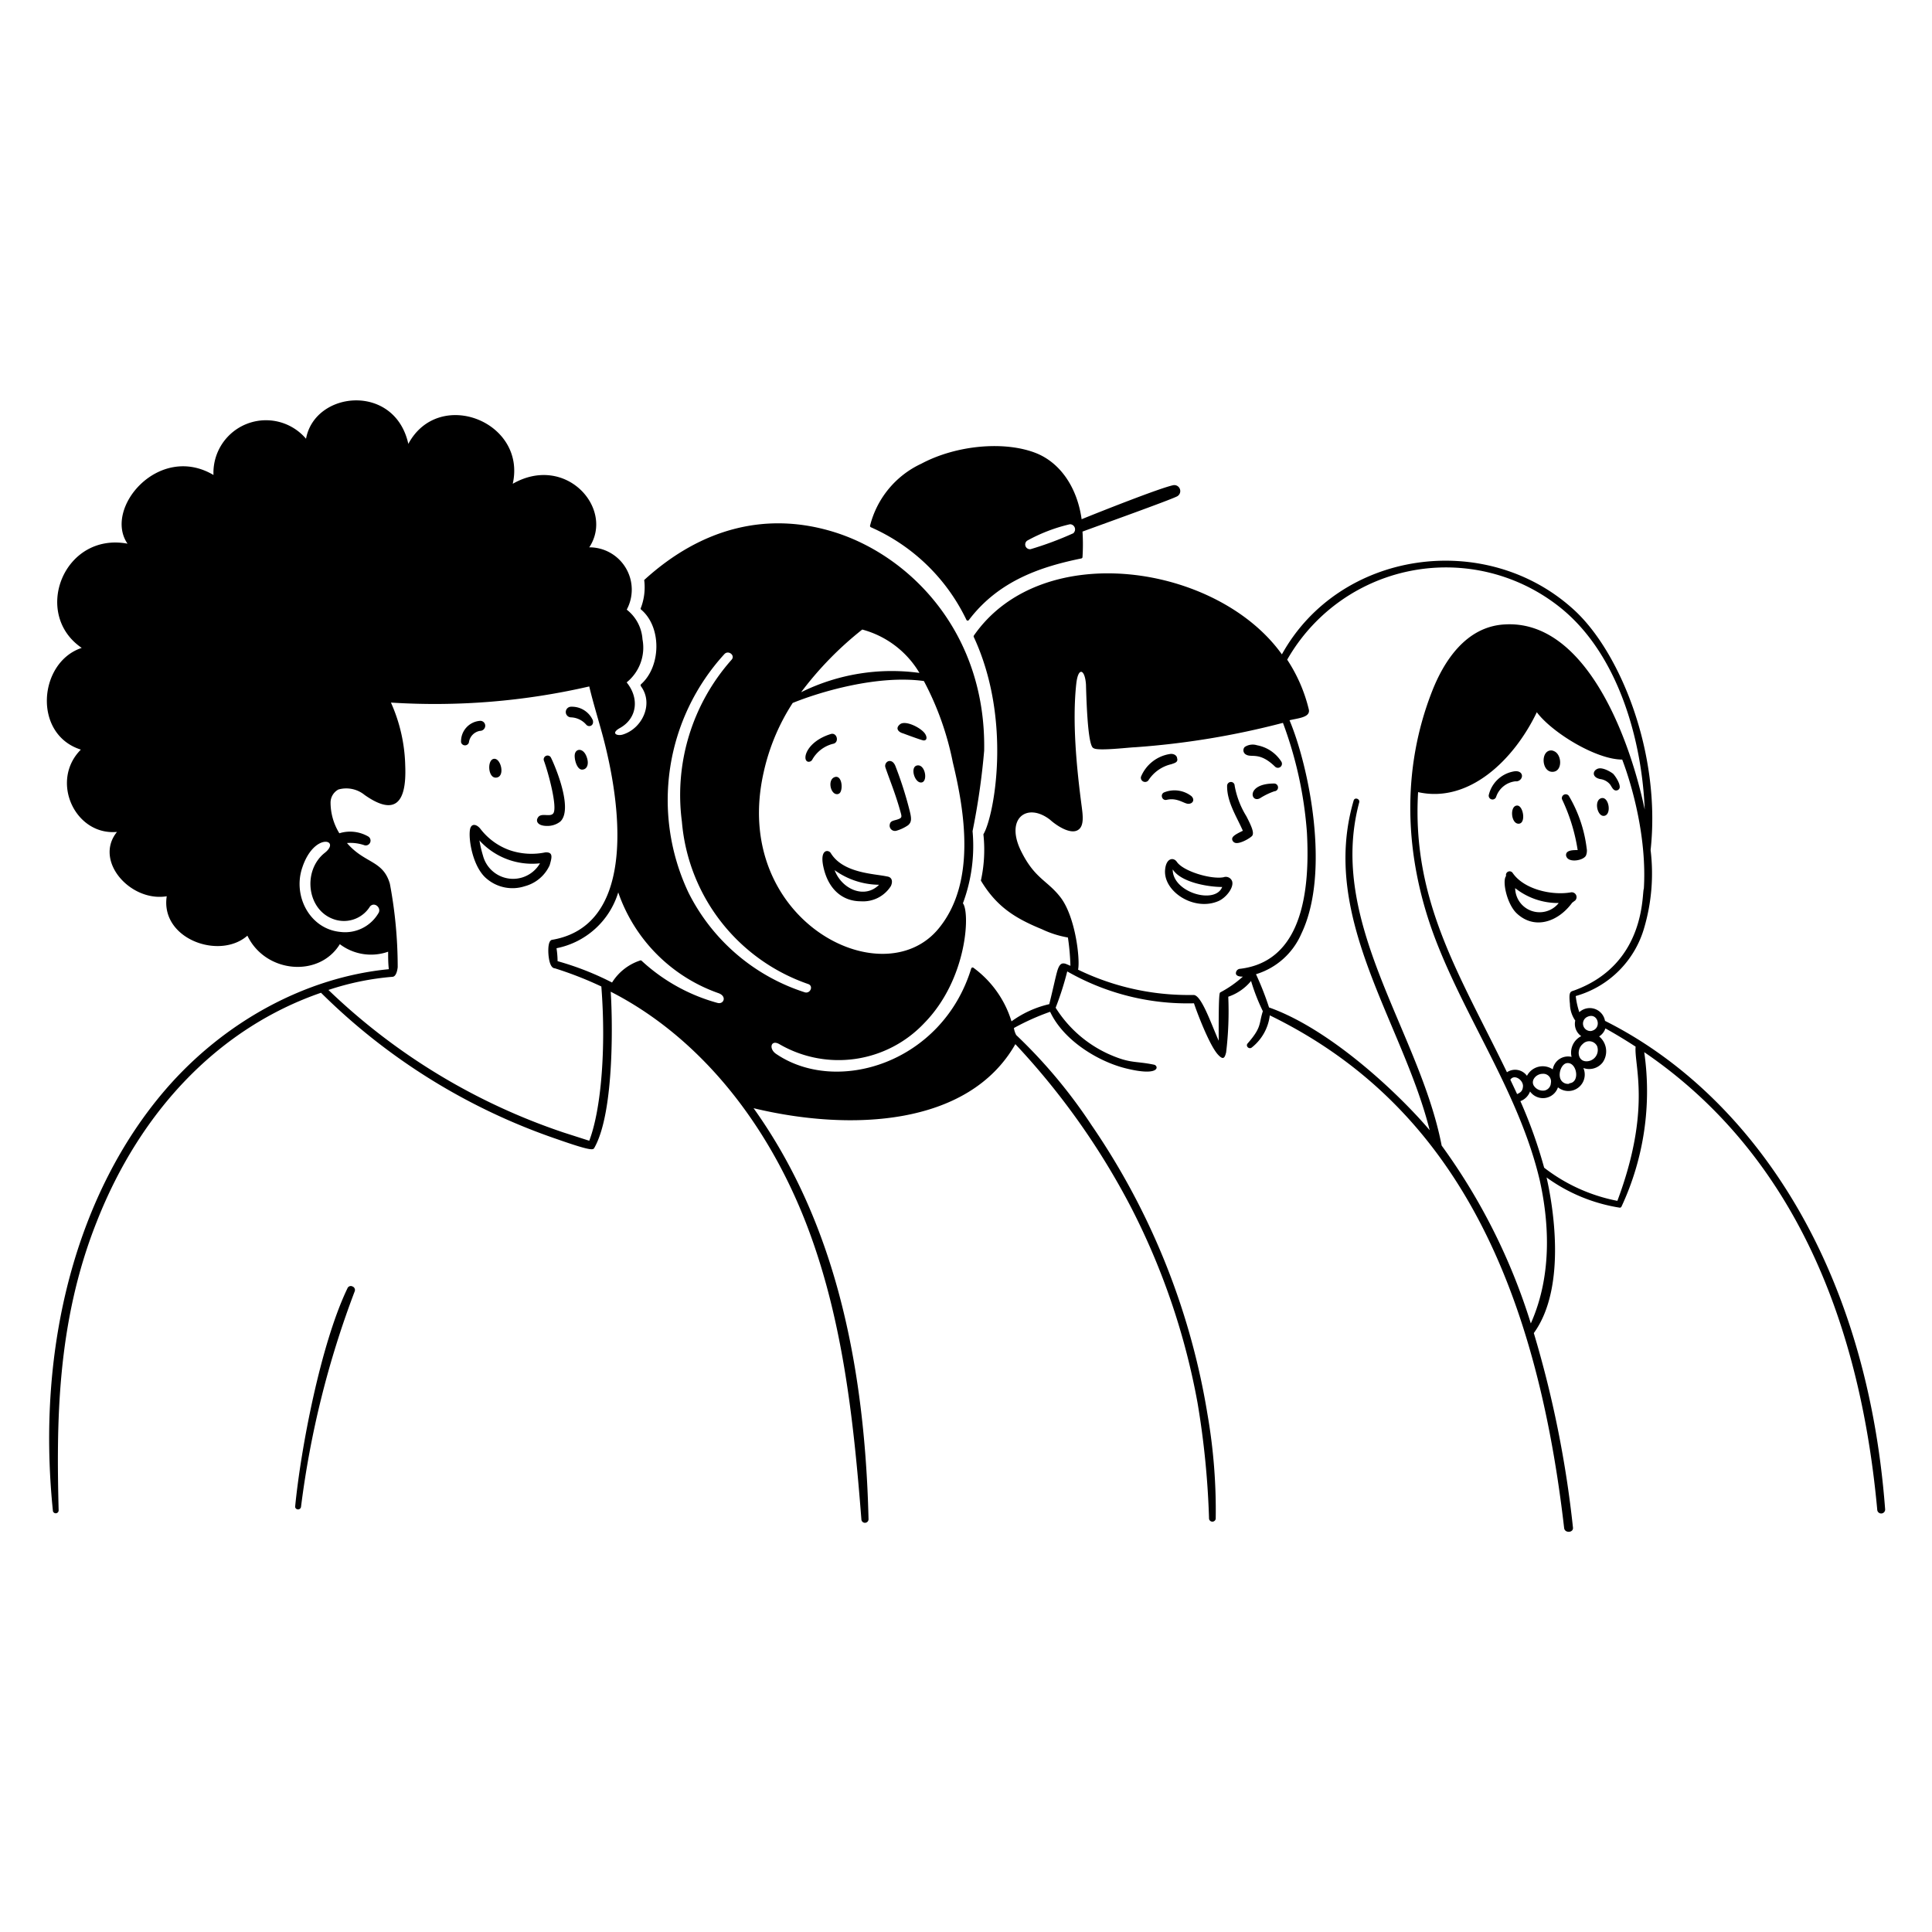 <svg xmlns="http://www.w3.org/2000/svg" viewBox="0 0 200 200"><g fill="#000000"><path d="M83.63 78.85a0.42 0.42 0 0 0 0.46 -0.22A3.42 3.42 0 0 1 86.23 77c0.7 -0.12 0.42 -1.26 -0.27 -1 -2.49 0.79 -2.96 2.66 -2.33 2.85zm-24.12 -0.8c-0.1 0.48 0.2 1.62 0.74 1.62s0.78 -0.61 0.44 -1.42 -1.05 -0.78 -1.18 -0.2zm-23.03 55.12a0.37 0.37 0 0 0 -0.51 0.19c-2.78 5.78 -4.84 16.64 -5.42 22.64a0.31 0.31 0 0 0 0.61 0 96.68 96.68 0 0 1 5.55 -22.3 0.39 0.39 0 0 0 -0.23 -0.53zM86 88.31c-0.23 -0.38 -1.19 -0.44 -0.75 1.49 0.54 2.4 2.09 3.5 3.85 3.5a3.4 3.4 0 0 0 3.12 -1.57c0.23 -0.49 0.12 -0.94 -0.4 -1 -1.31 -0.29 -4.54 -0.32 -5.82 -2.42zm5 3.28c-1.48 1.5 -3.85 0.48 -4.6 -1.51a8 8 0 0 0 4.53 1.51zm3.94 -12.35c-0.8 0.15 -0.21 2 0.54 1.74 0.58 -0.24 0.26 -1.89 -0.54 -1.74zM59.1 74.26a2.2 2.2 0 0 1 1.58 0.75c0.26 0.32 0.84 0.13 0.69 -0.45a2.37 2.37 0 0 0 -2.23 -1.4 0.55 0.55 0 0 0 -0.04 1.1zm27.36 6.17c-0.82 0.21 -0.52 1.75 0.16 1.78A0.39 0.39 0 0 0 87 82c0.27 -0.49 0.11 -1.72 -0.54 -1.57zm7.03 -4.51s1.94 0.73 2.13 0.73c0.4 0 0.34 -0.43 0.1 -0.75 -0.48 -0.62 -2 -1.35 -2.54 -0.93s-0.18 0.82 0.31 0.95zm-0.22 8.31c0.1 0.38 0 0.4 -0.08 0.48 -0.49 0.27 -1 0.16 -1.08 0.63a0.55 0.55 0 0 0 0.71 0.65 4.18 4.18 0 0 0 1.18 -0.56c0.4 -0.33 0.36 -0.74 0.16 -1.53a38.61 38.61 0 0 0 -1.43 -4.5c-0.25 -0.73 -0.68 -0.63 -0.77 -0.6a0.52 0.52 0 0 0 -0.3 0.65c0.45 1.33 1.05 2.72 1.61 4.78zm-44.73 -7.37a1.4 1.4 0 0 1 1.14 -1.2 0.54 0.54 0 0 0 0.55 -0.49 0.51 0.51 0 0 0 -0.5 -0.55 2.12 2.12 0 0 0 -2 2.22 0.42 0.42 0 0 0 0.81 0.02zm108.52 6.53c-0.79 0 -0.66 1.88 0.14 1.88s0.5 -1.88 -0.14 -1.88zm5.54 8.99c-2 0.34 -4.85 -0.33 -6 -2a0.38 0.38 0 0 0 -0.69 0.3c-0.43 0.53 0.09 2.92 1.1 3.87 1.84 1.73 4.28 0.9 5.74 -1.1l0.32 -0.24a0.5 0.5 0 0 0 -0.47 -0.83zm-1.24 1.1a2.53 2.53 0 0 1 -4.51 -1.54 7.13 7.13 0 0 0 4.51 1.54zM56.63 85.5a2.15 2.15 0 0 0 1.37 -0.45c1.49 -1.4 -0.91 -6.58 -1 -6.68a0.4 0.4 0 0 0 -0.7 0.36c0.48 1.3 1.39 4.73 1 5.43 -0.3 0.51 -1.31 -0.11 -1.63 0.5 -0.22 0.34 -0.02 0.84 0.96 0.84zM167 80.11c-0.13 -0.12 -1.07 -0.74 -1.61 -0.53s-0.61 0.89 0.27 1.07a1.57 1.57 0 0 1 1 0.54c0.17 0.21 0.31 0.64 0.63 0.64a0.38 0.38 0 0 0 0.38 -0.29c0.06 -0.42 -0.42 -1.16 -0.67 -1.43zm-6.3 -0.21c1.09 0 1 -1.81 0.17 -2.14a0.67 0.67 0 0 0 -0.8 0.14c-0.53 0.56 -0.28 2 0.63 2zm5.1 2.72c-0.85 0.18 -0.45 2 0.3 1.83s0.45 -1.98 -0.3 -1.83zm-3.4 -0.24a0.4 0.4 0 0 0 -0.7 0.36 18.89 18.89 0 0 1 1.62 5.26c-0.4 0 -0.94 0 -1.14 0.28a0.43 0.43 0 0 0 0 0.45c0.31 0.6 1.76 0.34 2 -0.17a1.31 1.31 0 0 0 0.07 -0.75 13.94 13.94 0 0 0 -1.85 -5.43zm-5.51 -1.5c0.46 0.06 0.85 -0.46 0.57 -0.83 -0.11 -0.14 -0.35 -0.29 -0.87 -0.17a3.23 3.23 0 0 0 -2.46 2.37 0.39 0.39 0 0 0 0.75 0.24 2.38 2.38 0 0 1 2.01 -1.61zm-29.08 0.45a0.38 0.38 0 0 0 -0.39 -0.38 0.4 0.4 0 0 0 -0.39 0.38C127 83 128 84.5 128.66 86c-0.83 0.4 -1.17 0.62 -1.1 0.93a0.46 0.46 0 0 0 0.3 0.32c0.45 0.14 1.41 -0.4 1.72 -0.68s0 -1 -0.56 -2.08a9 9 0 0 1 -1.21 -3.16zm-79.15 4.51c-0.2 1 0.28 4 1.78 5.17a4.11 4.11 0 0 0 3.89 0.73 3.93 3.93 0 0 0 2.57 -2.17c0.22 -0.77 0.41 -1.39 -0.46 -1.33a7 7 0 0 1 -3.71 -0.24 6.61 6.61 0 0 1 -3 -2.2c-0.38 -0.48 -0.93 -0.61 -1.07 0.04zm7.24 3.53a3.22 3.22 0 0 1 -5.9 -0.79 12 12 0 0 1 -0.37 -1.58 7.37 7.37 0 0 0 6.27 2.37zm-4.59 -8.87c1.08 0 0.52 -2.23 -0.28 -1.92 -0.6 0.24 -0.49 1.92 0.28 1.92zm70.54 -2.02c0 -0.13 -0.14 -0.43 -0.63 -0.44a3.88 3.88 0 0 0 -3.11 2.38 0.44 0.44 0 0 0 0.76 0.38 3.84 3.84 0 0 1 2.39 -1.69c0.28 -0.11 0.74 -0.18 0.59 -0.63zm7.15 -0.36c0.58 0.34 1.38 -0.33 3 1.25a0.42 0.42 0 0 0 0.66 -0.5 3.8 3.8 0 0 0 -2.53 -1.72 1.49 1.49 0 0 0 -1.28 0.18 0.5 0.5 0 0 0 0.15 0.79zm2.9 2.99c-2.94 0 -2.45 2.07 -1.46 1.52a7 7 0 0 1 1.49 -0.72 0.39 0.39 0 0 0 0.37 -0.42 0.4 0.4 0 0 0 -0.4 -0.38zm-11.13 1.69c1.11 -0.26 1.8 0.41 2.25 0.41s0.7 -0.41 0.32 -0.79a2.86 2.86 0 0 0 -2.81 -0.4 0.39 0.39 0 0 0 -0.24 0.49 0.39 0.39 0 0 0 0.48 0.29z" stroke-width="1"></path><path d="M195.15 156.26c-2 -26.59 -14.73 -43.44 -29 -50.58a1.6 1.6 0 0 0 -2.66 -0.9 7.91 7.91 0 0 1 -0.37 -1.67 10.28 10.28 0 0 0 7.1 -7.11 20 20 0 0 0 0.65 -8c1.1 -10.09 -3.19 -20.6 -8 -24.93 -9.09 -8.24 -24.19 -6.12 -30.17 4.67 -6.68 -9.35 -24.86 -12.09 -31.89 -1.94a0.16 0.16 0 0 0 0 0.15c4 8.62 2.09 18.57 1 20.4a0.18 0.18 0 0 0 0 0.1 14.8 14.8 0 0 1 -0.25 4.62 0.13 0.13 0 0 0 0 0.12c1.62 2.68 3.53 3.87 6.29 5a10.35 10.35 0 0 0 2.7 0.86 24 24 0 0 1 0.26 2.93l-0.47 -0.2c-0.4 -0.13 -0.61 0 -0.8 0.47s-0.43 1.73 -0.92 3.7a10.71 10.71 0 0 0 -3.91 1.78 10.78 10.78 0 0 0 -3.93 -5.54 0.15 0.15 0 0 0 -0.24 0.07c-3 9.78 -13.9 13.14 -20.21 8.83 -0.76 -0.52 -0.54 -1.51 0.35 -1a12.19 12.19 0 0 0 15 -2.18c4.47 -4.56 4.75 -11.46 4 -12.4a17 17 0 0 0 1 -7.47 73.91 73.91 0 0 0 1.2 -8.32c0.22 -12.14 -7.57 -20.09 -15.37 -22.59 -7 -2.23 -13.84 -0.54 -19.81 4.9a0.17 0.17 0 0 0 0 0.12 6 6 0 0 1 -0.35 2.76 0.14 0.14 0 0 0 0 0.18c2.16 1.79 2.1 5.9 0 7.75a0.17 0.17 0 0 0 0 0.2c1.35 1.83 0.12 4.39 -1.88 5 -0.57 0.18 -1.31 -0.12 -0.27 -0.69 1.76 -1 2 -3.08 0.67 -4.71a4.62 4.62 0 0 0 1.64 -4.46 4.24 4.24 0 0 0 -1.63 -3.07A4.38 4.38 0 0 0 61 56.66c2.64 -4 -2.42 -9.72 -7.92 -6.58 1.44 -6.44 -7.66 -10 -10.81 -4.13 -1.4 -6.32 -9.68 -5.51 -10.59 -0.53a5.44 5.44 0 0 0 -9.58 3.75c-5.66 -3.35 -11.42 3.46 -8.9 7.11 -6.6 -1.22 -9.91 7.27 -4.74 10.79C4 68.53 3.34 76 8.37 77.6c-3.23 3.24 -0.61 8.92 3.74 8.52 -2.43 3 1.4 7.28 5.15 6.66 -0.68 4.42 5.47 6.62 8.35 4.08 1.86 3.88 7.42 4.38 9.57 0.88a5.34 5.34 0 0 0 5 0.78c0 0.6 0 1.18 0.07 1.81 -8.54 0.83 -17 5.37 -23.13 12.48 -9.12 10.6 -13.41 26.5 -11.64 43.62a0.3 0.3 0 0 0 0.59 -0.06c-0.22 -8.89 -0.24 -19.37 3.93 -29.86 4.6 -11.73 12.85 -20.16 23.23 -23.74a64.08 64.08 0 0 0 24.45 15.16c3.45 1.21 3.71 1.12 3.83 0.92 2.18 -3.79 1.87 -13.95 1.71 -16.19 8.62 4.4 15.71 12.7 20 23.4 4 10 5.14 20.9 5.95 31.21a0.37 0.37 0 0 0 0.74 0c-0.45 -18.78 -4.59 -32.31 -11.9 -42.55 10 2.41 22.25 1.89 27.1 -6.63a75.76 75.76 0 0 1 12 16.94 72.64 72.64 0 0 1 6.86 20.2 88 88 0 0 1 1.19 12 0.35 0.35 0 0 0 0.69 0 58 58 0 0 0 -0.85 -10.81 73.89 73.89 0 0 0 -12 -29.94 53.13 53.13 0 0 0 -7.8 -9.33 2.16 2.16 0 0 1 -0.24 -0.73 24.74 24.74 0 0 1 3.75 -1.68c1.4 3 5 5.14 7.77 5.84 3.66 0.92 3.47 -0.25 3 -0.36 -2 -0.42 -2.43 -0.08 -4.75 -1.12a12.64 12.64 0 0 1 -5.45 -4.78 31.58 31.58 0 0 0 1.2 -3.76 25.05 25.05 0 0 0 13.12 3.3c0.24 0.75 1.58 4.34 2.49 5.32 0.52 0.56 0.69 0.39 0.84 -0.25a35.47 35.47 0 0 0 0.22 -5.75 5.25 5.25 0 0 0 2.36 -1.63 20.56 20.56 0 0 0 1.22 3.13c-0.44 1.35 -0.09 1.63 -1.57 3.33 -0.25 0.27 0.13 0.65 0.42 0.43a5 5 0 0 0 1.87 -3.33c17.6 8.58 27.29 25.45 30.47 53.08 0.07 0.55 1 0.49 0.91 -0.08a111.27 111.27 0 0 0 -4.05 -20.11c3.55 -4.9 1.86 -13.76 1.32 -16.11a17.54 17.54 0 0 0 7.59 3.13 0.21 0.21 0 0 0 0.16 -0.1 28.27 28.27 0 0 0 2.36 -16c14 9.54 22.11 25.47 24.12 47.35a0.41 0.41 0 0 0 0.82 -0.01zM89.26 65.17a9.84 9.84 0 0 1 5.92 4.49 21.17 21.17 0 0 0 -12.25 2 35.2 35.2 0 0 1 6.33 -6.49zm-10.2 14.75a21.78 21.78 0 0 1 3 -7.15c2.84 -1.16 8.82 -2.93 13.58 -2.27a30.62 30.62 0 0 1 3 8.44c1.23 5.09 2.42 12.4 -1.44 17.14 -5.85 7.22 -21.6 -0.94 -18.14 -16.16zM39.21 94.47a4 4 0 0 1 -4 2c-3.11 -0.31 -4.88 -3.65 -3.95 -6.56 1.21 -3.82 4.13 -3 2.34 -1.61 -2.36 1.89 -1.81 6.15 1.22 6.94a3.17 3.17 0 0 0 3.48 -1.4c0.45 -0.51 1.16 0.1 0.91 0.63zM61 118.09l-2.68 -0.86A64.85 64.85 0 0 1 34 102.48a28.15 28.15 0 0 1 6.61 -1.36c0.38 0 0.52 -0.62 0.56 -1a46.46 46.46 0 0 0 -0.81 -8.63c-0.71 -2.46 -2.61 -2.08 -4.44 -4.22a4.46 4.46 0 0 1 1.84 0.24 0.5 0.5 0 0 0 0.37 -0.91 3.75 3.75 0 0 0 -3 -0.34 6.08 6.08 0 0 1 -0.91 -3.15 1.54 1.54 0 0 1 0.81 -1.38 3 3 0 0 1 2.71 0.56c3.18 2.24 4.36 0.78 4.21 -3a16.87 16.87 0 0 0 -1.48 -6.56A71.18 71.18 0 0 0 61 71.06c0.4 1.71 1 3.61 1.46 5.35 2.14 8.17 3 19.47 -5.31 20.88 -0.55 0.1 -0.36 1.73 -0.35 1.74 0.05 0.46 0.21 1.2 0.64 1.21a38 38 0 0 1 4.81 1.88c0.5 6.35 -0.01 12.72 -1.25 15.97zm13.27 -14.27a18.91 18.91 0 0 1 -7.87 -4.38 0.16 0.16 0 0 0 -0.16 0 5.41 5.41 0 0 0 -2.88 2.27 30 30 0 0 0 -5.64 -2.21 9.07 9.07 0 0 0 -0.11 -1.34A8.37 8.37 0 0 0 64 92.38a16.9 16.9 0 0 0 10.4 10.44c0.88 0.33 0.51 1.18 -0.12 1zm-3 -11.42A22.4 22.4 0 0 1 75 67.7c0.41 -0.42 1.14 0.14 0.73 0.6a21.08 21.08 0 0 0 -5.14 16.76 19.5 19.5 0 0 0 13.08 16.81c0.56 0.2 0.22 1 -0.34 0.86A20.45 20.45 0 0 1 71.27 92.4zm93.08 12.85c1.07 -0.48 1.54 1.24 0.36 1.48a0.77 0.77 0 0 1 -0.36 -1.48zm-0.51 2.83a0.92 0.92 0 0 1 1.49 0.21 1.17 1.17 0 0 1 -1.21 1.57c-0.83 -0.09 -0.91 -1.25 -0.28 -1.78zM170.17 92c-0.22 0.38 0.29 7.77 -7.18 10.52 -0.41 0.15 -0.62 0.06 -0.47 1.42a3.1 3.1 0 0 0 0.55 1.71 1.54 1.54 0 0 0 0.62 1.61 1.91 1.91 0 0 0 -1 2.15 1.6 1.6 0 0 0 -1.95 1.29 1.84 1.84 0 0 0 -2.67 0.67A1.51 1.51 0 0 0 156 111c-4.89 -10.11 -9.86 -17.69 -9.2 -29 5.21 1.17 9.88 -3.25 12.29 -8.27 1.58 2.11 6.14 4.9 8.84 4.9 1.07 2.8 2.56 8.2 2.24 13.37zm-7.72 20.19a0.83 0.83 0 0 1 -0.93 -0.54c-0.22 -0.63 0.17 -1.6 0.75 -1.6 0.98 -0.05 1.32 2.02 0.18 2.09zm-1.91 0a0.83 0.83 0 0 1 -0.65 0.7 1.12 1.12 0 0 1 -1.09 -0.47c-0.38 -0.56 0.21 -1.26 0.9 -1.26a0.8 0.8 0 0 1 0.84 0.99zm-2.9 0.44c-0.08 0.32 -0.2 0.45 -0.59 0.63 -0.23 -0.5 -0.47 -1 -0.7 -1.49 0.43 -0.66 1.47 0.12 1.29 0.82zm-29.35 -12.33a0.47 0.47 0 0 0 -0.35 0.45c0 0.31 0.46 0.36 0.72 0.35a11.55 11.55 0 0 1 -2.35 1.64c-0.07 0.08 -0.17 0.17 -0.15 5 -0.77 -1.72 -1.77 -4.69 -2.58 -4.74h-0.9a26.13 26.13 0 0 1 -11.08 -2.62c0.23 -1 -0.25 -5.44 -1.81 -7.48 -1.35 -1.75 -2.62 -1.92 -4 -4.62 -1.84 -3.5 0.48 -5.29 2.9 -3.43 0.74 0.67 2.25 1.64 3 1 0.54 -0.44 0.4 -1.49 0.29 -2.34 -0.53 -4 -1 -8.8 -0.56 -12.77 0.21 -1.77 0.9 -1.44 1 0.13 0.16 6 0.58 6.51 0.79 6.58 0.42 0.32 3.78 -0.09 4.22 -0.09a83.53 83.53 0 0 0 15.38 -2.53 41 41 0 0 1 2.48 11.31c0.49 8.8 -1.83 13.59 -7 14.16zm30.18 36.7a62.9 62.9 0 0 0 -9.23 -18.41c-2.28 -11.81 -11.87 -23.07 -8.54 -35.51 0.12 -0.38 -0.46 -0.59 -0.57 -0.21C136.57 95 145.19 105.8 148 117c-2.93 -3.48 -10.12 -10.41 -16.63 -12.71a30.92 30.92 0 0 0 -1.35 -3.44 7.48 7.48 0 0 0 4.69 -4.18c3.08 -6.4 0.75 -17.44 -1.22 -22.11 0.9 -0.22 2.17 -0.29 2 -1.11a16.25 16.25 0 0 0 -2.24 -5.16 18.92 18.92 0 0 1 28.15 -5.49c6.16 4.84 8.58 13.93 8.86 21 -1.69 -8 -6.32 -19.64 -14.48 -19.16 -4.06 0.21 -6.34 3.88 -7.53 6.92 -3.14 8 -3 17 0.4 25.82 3.26 8.42 8.68 16 10.75 24.83 0.85 3.84 1.42 9.52 -0.93 14.79zm8.95 -12.69a17.93 17.93 0 0 1 -7.57 -3.43 49.09 49.09 0 0 0 -2.46 -6.89 1.7 1.7 0 0 0 1 -1 1.64 1.64 0 0 0 2.89 -0.43 1.7 1.7 0 0 0 2.63 -2 1.77 1.77 0 0 0 2 -0.58 2 2 0 0 0 -0.37 -2.69 1.53 1.53 0 0 0 0.65 -0.83c1.08 0.6 2.13 1.24 3.13 1.89 -0.19 1.87 1.68 6.45 -1.9 15.99z" stroke-width="1"></path><path d="M121.5 50.22c-1.25 0.22 -7.94 2.88 -9.53 3.53 -0.46 -3.29 -2.21 -5.84 -4.71 -6.84C104 45.62 99 46.07 95.38 48a9.68 9.68 0 0 0 -5.31 6.41 0.15 0.15 0 0 0 0.08 0.17 19.84 19.84 0 0 1 9.9 9.6 0.15 0.15 0 0 0 0.25 0c3.15 -4.16 7.65 -5.55 11.64 -6.37a0.15 0.15 0 0 0 0.12 -0.13 20.84 20.84 0 0 0 0 -2.65c1.75 -0.65 9 -3.24 9.8 -3.65a0.62 0.62 0 0 0 -0.36 -1.16zm-10.43 5a34.58 34.58 0 0 1 -4.38 1.63 0.49 0.49 0 0 1 -0.36 -0.88 17.19 17.19 0 0 1 4.43 -1.7 0.53 0.53 0 0 1 0.31 0.96zm16.48 36.01a0.69 0.69 0 0 0 -0.88 -0.42c-1.26 0.25 -4.18 -0.6 -4.85 -1.6 -0.32 -0.47 -1.1 -0.43 -1.21 0.83 -0.2 2.25 3 4.33 5.52 3.24 0.79 -0.34 1.62 -1.4 1.42 -2.05zM121.4 90c0.85 1.34 3.65 1.82 5.12 1.82 -0.72 1.85 -5.15 0.57 -5.12 -1.82z" stroke-width="1"></path></g></svg>